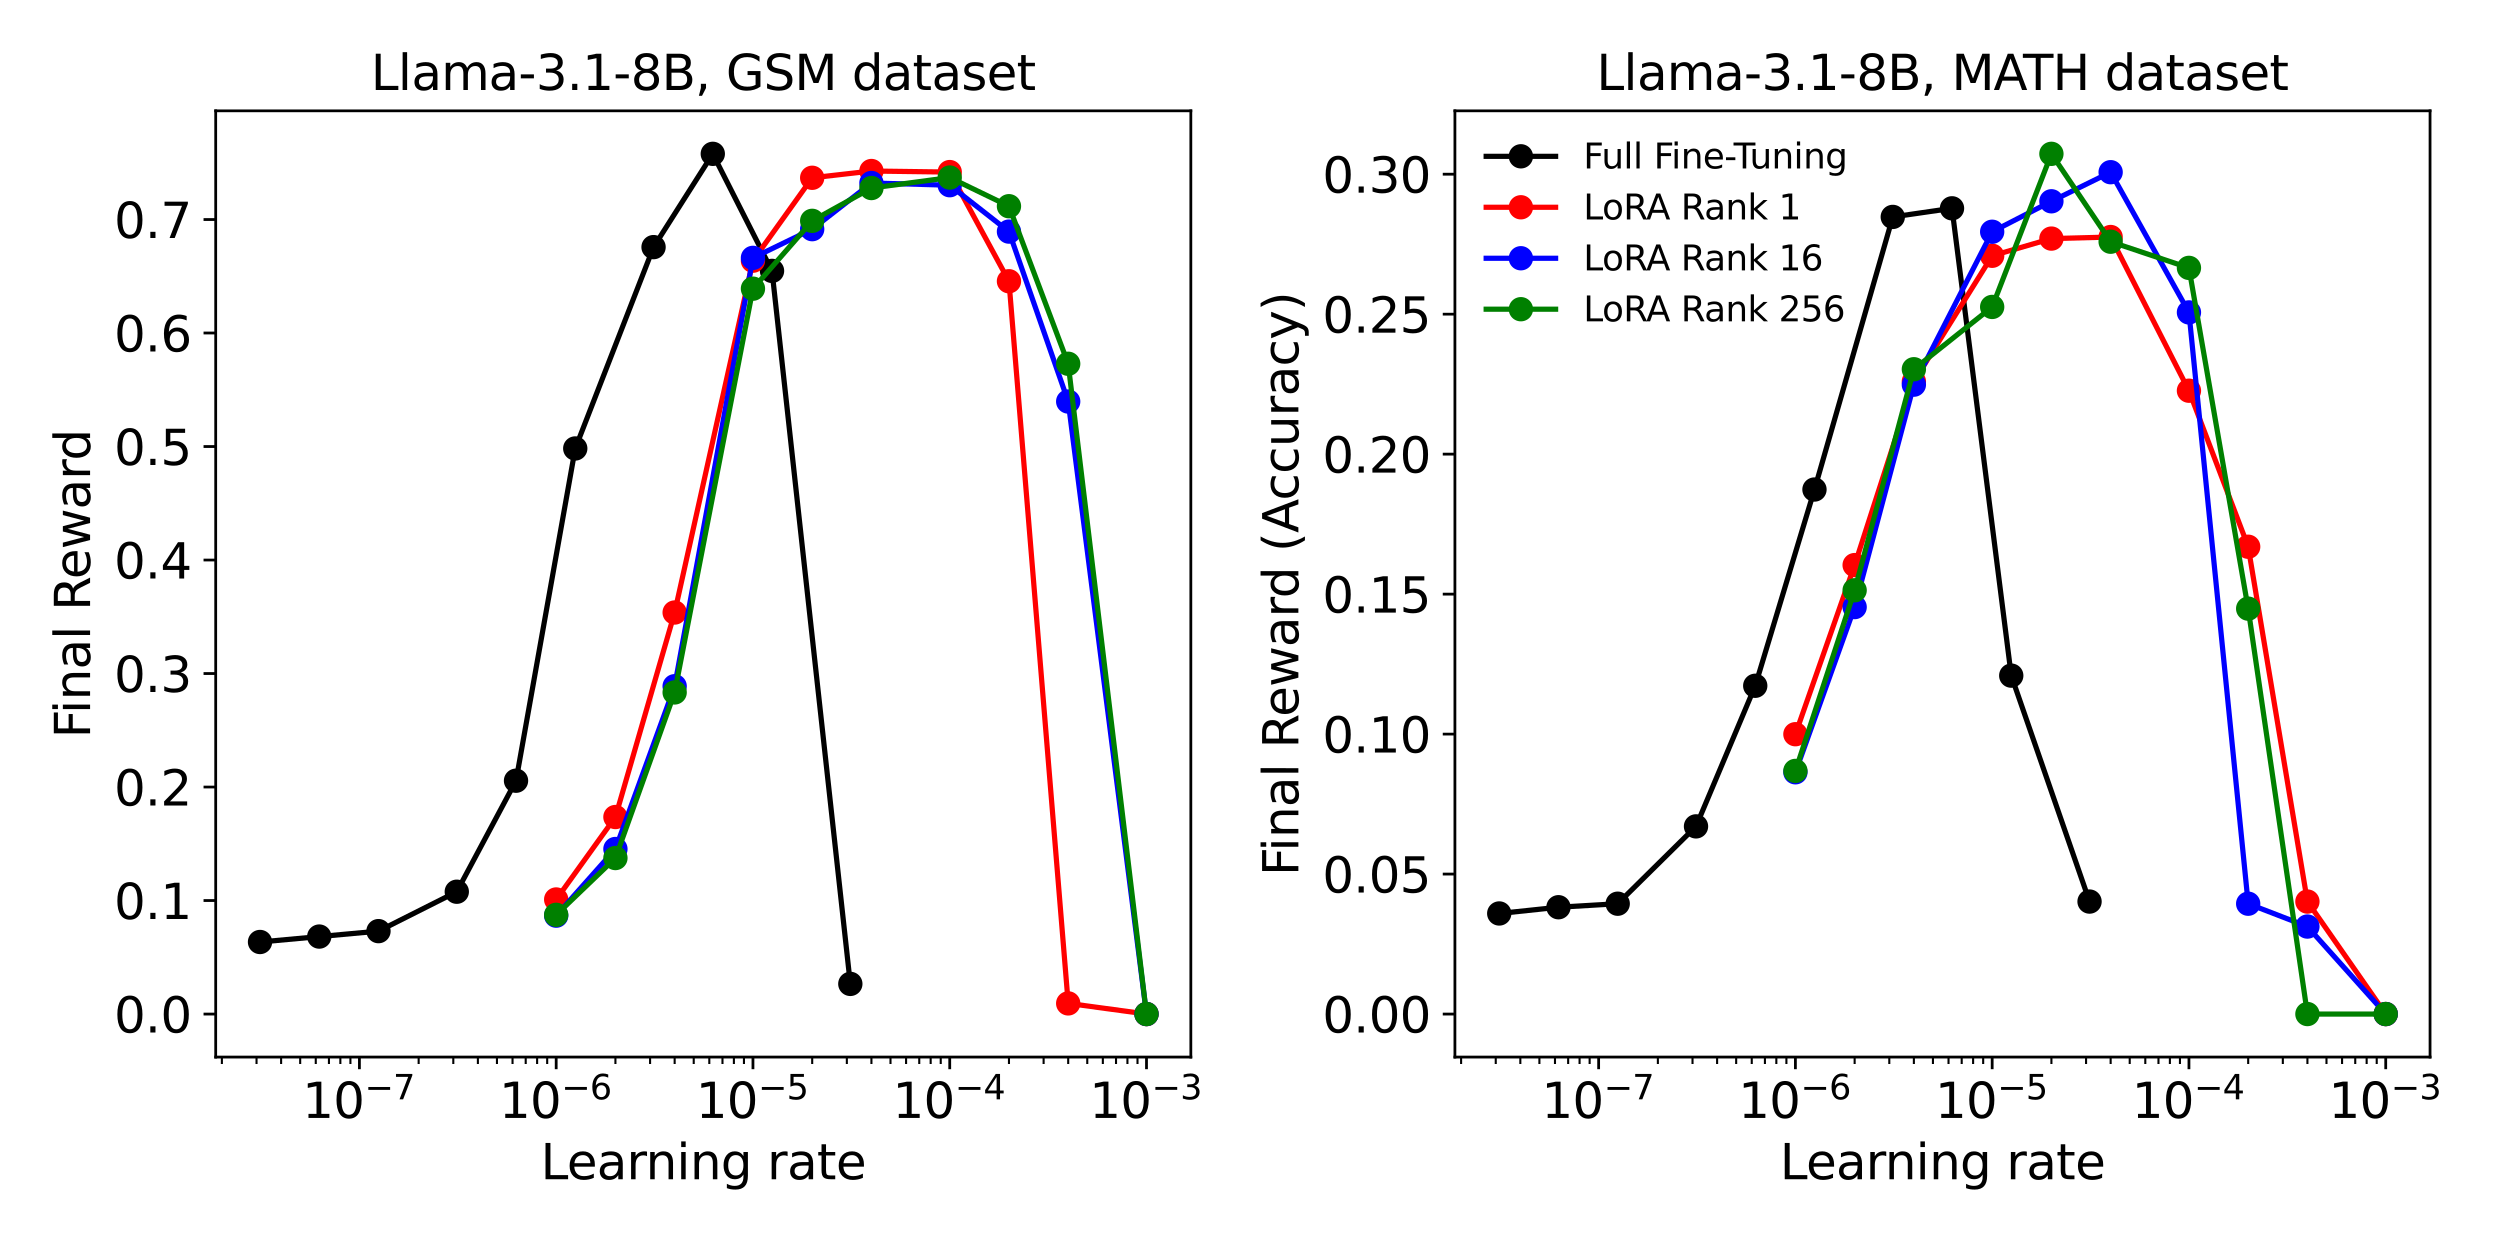 <svg xmlns="http://www.w3.org/2000/svg" xmlns:xlink="http://www.w3.org/1999/xlink" width="960" height="480" viewBox="0 0 720 360"><defs><style>*{stroke-linejoin:round;stroke-linecap:butt}</style></defs><g id="figure_1"><path id="patch_1" d="M0 360h720V0H0z" style="fill:#fff"/><g id="axes_1"><path id="patch_2" d="M62.12 304.432h280.838V31.92H62.12z" style="fill:#fff"/><g id="matplotlib.axis_1"><g id="xtick_1"><g id="line2d_1"><defs><path id="m0d9c0a547f" d="M0 0v3.5" style="stroke:#000;stroke-width:.8"/></defs><use xlink:href="#m0d9c0a547f" x="103.512" y="304.432" style="stroke:#000;stroke-width:.8"/></g><g id="text_1" transform="matrix(.14 0 0 -.14 87.062 322.07)"><defs><path id="DejaVuSans-31" d="M794 531h1031v3560L703 3866v575l1116 225h631V531h1031V0H794z" transform="scale(.016)"/><path id="DejaVuSans-30" d="M2034 4250q-487 0-733-480-245-479-245-1442 0-959 245-1439 246-480 733-480 491 0 736 480 246 480 246 1439 0 963-246 1442-245 480-736 480m0 500q785 0 1199-621 414-620 414-1801 0-1178-414-1799Q2819-91 2034-91q-784 0-1198 620-414 621-414 1799 0 1181 414 1801 414 621 1198 621" transform="scale(.016)"/><path id="DejaVuSans-2212" d="M678 2272h4006v-531H678z" transform="scale(.016)"/><path id="DejaVuSans-37" d="M525 4666h3000v-269L1831 0h-659l1594 4134H525z" transform="scale(.016)"/></defs><use xlink:href="#DejaVuSans-31" transform="translate(0 .684)"/><use xlink:href="#DejaVuSans-30" transform="translate(63.623 .684)"/><use xlink:href="#DejaVuSans-2212" transform="matrix(.7 0 0 .7 128.203 38.966)"/><use xlink:href="#DejaVuSans-37" transform="matrix(.7 0 0 .7 186.855 38.966)"/></g></g><g id="xtick_2"><use xlink:href="#m0d9c0a547f" id="line2d_2" x="160.182" y="304.432" style="stroke:#000;stroke-width:.8"/><g id="text_2" transform="matrix(.14 0 0 -.14 143.732 322.07)"><defs><path id="DejaVuSans-36" d="M2113 2584q-425 0-674-291-248-290-248-796 0-503 248-796 249-292 674-292t673 292q248 293 248 796 0 506-248 796-248 291-673 291m1253 1979v-575q-238 112-480 171-242 60-480 60-625 0-955-422-329-422-376-1275 184 272 462 417 279 145 613 145 703 0 1111-427 408-426 408-1160 0-719-425-1154Q2819-91 2113-91q-810 0-1238 620-428 621-428 1799 0 1106 525 1764t1409 658q238 0 480-47t505-140" transform="scale(.016)"/></defs><use xlink:href="#DejaVuSans-31" transform="translate(0 .766)"/><use xlink:href="#DejaVuSans-30" transform="translate(63.623 .766)"/><use xlink:href="#DejaVuSans-2212" transform="matrix(.7 0 0 .7 128.203 39.047)"/><use xlink:href="#DejaVuSans-36" transform="matrix(.7 0 0 .7 186.855 39.047)"/></g></g><g id="xtick_3"><use xlink:href="#m0d9c0a547f" id="line2d_3" x="216.852" y="304.432" style="stroke:#000;stroke-width:.8"/><g id="text_3" transform="matrix(.14 0 0 -.14 200.402 322.07)"><defs><path id="DejaVuSans-35" d="M691 4666h2478v-532H1269V2991q137 47 274 70 138 23 276 23 781 0 1237-428 457-428 457-1159 0-753-469-1171Q2575-91 1722-91q-294 0-599 50Q819 9 494 109v635q281-153 581-228t634-75q541 0 856 284 316 284 316 772 0 487-316 771-315 285-856 285-253 0-505-56-251-56-513-175z" transform="scale(.016)"/></defs><use xlink:href="#DejaVuSans-31" transform="translate(0 .684)"/><use xlink:href="#DejaVuSans-30" transform="translate(63.623 .684)"/><use xlink:href="#DejaVuSans-2212" transform="matrix(.7 0 0 .7 128.203 38.966)"/><use xlink:href="#DejaVuSans-35" transform="matrix(.7 0 0 .7 186.855 38.966)"/></g></g><g id="xtick_4"><use xlink:href="#m0d9c0a547f" id="line2d_4" x="273.522" y="304.432" style="stroke:#000;stroke-width:.8"/><g id="text_4" transform="matrix(.14 0 0 -.14 257.072 322.07)"><defs><path id="DejaVuSans-34" d="M2419 4116 825 1625h1594zm-166 550h794V1625h666v-525h-666V0h-628v1100H313v609z" transform="scale(.016)"/></defs><use xlink:href="#DejaVuSans-31" transform="translate(0 .684)"/><use xlink:href="#DejaVuSans-30" transform="translate(63.623 .684)"/><use xlink:href="#DejaVuSans-2212" transform="matrix(.7 0 0 .7 128.203 38.966)"/><use xlink:href="#DejaVuSans-34" transform="matrix(.7 0 0 .7 186.855 38.966)"/></g></g><g id="xtick_5"><use xlink:href="#m0d9c0a547f" id="line2d_5" x="330.192" y="304.432" style="stroke:#000;stroke-width:.8"/><g id="text_5" transform="matrix(.14 0 0 -.14 313.742 322.07)"><defs><path id="DejaVuSans-33" d="M2597 2516q453-97 707-404 255-306 255-756 0-690-475-1069Q2609-91 1734-91q-293 0-604 58T488 141v609q262-153 574-231 313-78 654-78 593 0 904 234t311 681q0 413-289 645-289 233-804 233h-544v519h569q465 0 712 186t247 536q0 359-255 551-254 193-729 193-260 0-557-57-297-56-653-174v562q360 100 674 150t592 50q719 0 1137-327 419-326 419-882 0-388-222-655t-631-370" transform="scale(.016)"/></defs><use xlink:href="#DejaVuSans-31" transform="translate(0 .766)"/><use xlink:href="#DejaVuSans-30" transform="translate(63.623 .766)"/><use xlink:href="#DejaVuSans-2212" transform="matrix(.7 0 0 .7 128.203 39.047)"/><use xlink:href="#DejaVuSans-33" transform="matrix(.7 0 0 .7 186.855 39.047)"/></g></g><g id="xtick_6"><g id="line2d_6"><defs><path id="mfa35722170" d="M0 0v2" style="stroke:#000;stroke-width:.6"/></defs><use xlink:href="#mfa35722170" x="63.902" y="304.432" style="stroke:#000;stroke-width:.6"/></g></g><g id="xtick_7"><use xlink:href="#mfa35722170" id="line2d_7" x="73.881" y="304.432" style="stroke:#000;stroke-width:.6"/></g><g id="xtick_8"><use xlink:href="#mfa35722170" id="line2d_8" x="80.961" y="304.432" style="stroke:#000;stroke-width:.6"/></g><g id="xtick_9"><use xlink:href="#mfa35722170" id="line2d_9" x="86.453" y="304.432" style="stroke:#000;stroke-width:.6"/></g><g id="xtick_10"><use xlink:href="#mfa35722170" id="line2d_10" x="90.94" y="304.432" style="stroke:#000;stroke-width:.6"/></g><g id="xtick_11"><use xlink:href="#mfa35722170" id="line2d_11" x="94.734" y="304.432" style="stroke:#000;stroke-width:.6"/></g><g id="xtick_12"><use xlink:href="#mfa35722170" id="line2d_12" x="98.02" y="304.432" style="stroke:#000;stroke-width:.6"/></g><g id="xtick_13"><use xlink:href="#mfa35722170" id="line2d_13" x="100.919" y="304.432" style="stroke:#000;stroke-width:.6"/></g><g id="xtick_14"><use xlink:href="#mfa35722170" id="line2d_14" x="120.572" y="304.432" style="stroke:#000;stroke-width:.6"/></g><g id="xtick_15"><use xlink:href="#mfa35722170" id="line2d_15" x="130.551" y="304.432" style="stroke:#000;stroke-width:.6"/></g><g id="xtick_16"><use xlink:href="#mfa35722170" id="line2d_16" x="137.631" y="304.432" style="stroke:#000;stroke-width:.6"/></g><g id="xtick_17"><use xlink:href="#mfa35722170" id="line2d_17" x="143.123" y="304.432" style="stroke:#000;stroke-width:.6"/></g><g id="xtick_18"><use xlink:href="#mfa35722170" id="line2d_18" x="147.61" y="304.432" style="stroke:#000;stroke-width:.6"/></g><g id="xtick_19"><use xlink:href="#mfa35722170" id="line2d_19" x="151.404" y="304.432" style="stroke:#000;stroke-width:.6"/></g><g id="xtick_20"><use xlink:href="#mfa35722170" id="line2d_20" x="154.69" y="304.432" style="stroke:#000;stroke-width:.6"/></g><g id="xtick_21"><use xlink:href="#mfa35722170" id="line2d_21" x="157.589" y="304.432" style="stroke:#000;stroke-width:.6"/></g><g id="xtick_22"><use xlink:href="#mfa35722170" id="line2d_22" x="177.242" y="304.432" style="stroke:#000;stroke-width:.6"/></g><g id="xtick_23"><use xlink:href="#mfa35722170" id="line2d_23" x="187.221" y="304.432" style="stroke:#000;stroke-width:.6"/></g><g id="xtick_24"><use xlink:href="#mfa35722170" id="line2d_24" x="194.301" y="304.432" style="stroke:#000;stroke-width:.6"/></g><g id="xtick_25"><use xlink:href="#mfa35722170" id="line2d_25" x="199.793" y="304.432" style="stroke:#000;stroke-width:.6"/></g><g id="xtick_26"><use xlink:href="#mfa35722170" id="line2d_26" x="204.28" y="304.432" style="stroke:#000;stroke-width:.6"/></g><g id="xtick_27"><use xlink:href="#mfa35722170" id="line2d_27" x="208.074" y="304.432" style="stroke:#000;stroke-width:.6"/></g><g id="xtick_28"><use xlink:href="#mfa35722170" id="line2d_28" x="211.36" y="304.432" style="stroke:#000;stroke-width:.6"/></g><g id="xtick_29"><use xlink:href="#mfa35722170" id="line2d_29" x="214.259" y="304.432" style="stroke:#000;stroke-width:.6"/></g><g id="xtick_30"><use xlink:href="#mfa35722170" id="line2d_30" x="233.912" y="304.432" style="stroke:#000;stroke-width:.6"/></g><g id="xtick_31"><use xlink:href="#mfa35722170" id="line2d_31" x="243.891" y="304.432" style="stroke:#000;stroke-width:.6"/></g><g id="xtick_32"><use xlink:href="#mfa35722170" id="line2d_32" x="250.971" y="304.432" style="stroke:#000;stroke-width:.6"/></g><g id="xtick_33"><use xlink:href="#mfa35722170" id="line2d_33" x="256.463" y="304.432" style="stroke:#000;stroke-width:.6"/></g><g id="xtick_34"><use xlink:href="#mfa35722170" id="line2d_34" x="260.95" y="304.432" style="stroke:#000;stroke-width:.6"/></g><g id="xtick_35"><use xlink:href="#mfa35722170" id="line2d_35" x="264.744" y="304.432" style="stroke:#000;stroke-width:.6"/></g><g id="xtick_36"><use xlink:href="#mfa35722170" id="line2d_36" x="268.03" y="304.432" style="stroke:#000;stroke-width:.6"/></g><g id="xtick_37"><use xlink:href="#mfa35722170" id="line2d_37" x="270.929" y="304.432" style="stroke:#000;stroke-width:.6"/></g><g id="xtick_38"><use xlink:href="#mfa35722170" id="line2d_38" x="290.582" y="304.432" style="stroke:#000;stroke-width:.6"/></g><g id="xtick_39"><use xlink:href="#mfa35722170" id="line2d_39" x="300.561" y="304.432" style="stroke:#000;stroke-width:.6"/></g><g id="xtick_40"><use xlink:href="#mfa35722170" id="line2d_40" x="307.641" y="304.432" style="stroke:#000;stroke-width:.6"/></g><g id="xtick_41"><use xlink:href="#mfa35722170" id="line2d_41" x="313.133" y="304.432" style="stroke:#000;stroke-width:.6"/></g><g id="xtick_42"><use xlink:href="#mfa35722170" id="line2d_42" x="317.62" y="304.432" style="stroke:#000;stroke-width:.6"/></g><g id="xtick_43"><use xlink:href="#mfa35722170" id="line2d_43" x="321.414" y="304.432" style="stroke:#000;stroke-width:.6"/></g><g id="xtick_44"><use xlink:href="#mfa35722170" id="line2d_44" x="324.7" y="304.432" style="stroke:#000;stroke-width:.6"/></g><g id="xtick_45"><use xlink:href="#mfa35722170" id="line2d_45" x="327.599" y="304.432" style="stroke:#000;stroke-width:.6"/></g><g id="text_6" transform="matrix(.14 0 0 -.14 155.704 339.62)"><defs><path id="DejaVuSans-4c" d="M628 4666h631V531h2272V0H628z" transform="scale(.016)"/><path id="DejaVuSans-65" d="M3597 1894v-281H953q38-594 358-905t892-311q331 0 642 81t618 244V178Q3153 47 2828-22t-659-69q-838 0-1327 487-489 488-489 1320 0 859 464 1363 464 505 1252 505 706 0 1117-455 411-454 411-1235m-575 169q-6 471-264 752-258 282-683 282-481 0-770-272t-333-766z" transform="scale(.016)"/><path id="DejaVuSans-61" d="M2194 1759q-697 0-966-159t-269-544q0-306 202-486 202-179 548-179 479 0 768 339t289 901v128zm1147 238V0h-575v531q-197-318-491-470T1556-91q-537 0-855 302-317 302-317 808 0 590 395 890 396 300 1180 300h807v57q0 397-261 614t-733 217q-300 0-585-72-284-72-546-216v532q315 122 612 182 297 61 578 61 760 0 1135-394 375-393 375-1193" transform="scale(.016)"/><path id="DejaVuSans-72" d="M2631 2963q-97 56-211 82-114 27-251 27-488 0-749-317t-261-911V0H581v3500h578v-544q182 319 472 473 291 155 707 155 59 0 131-8 72-7 159-23z" transform="scale(.016)"/><path id="DejaVuSans-6e" d="M3513 2113V0h-575v2094q0 497-194 743-194 247-581 247-466 0-735-297-269-296-269-809V0H581v3500h578v-544q207 316 486 472 280 156 646 156 603 0 912-373 310-373 310-1098" transform="scale(.016)"/><path id="DejaVuSans-69" d="M603 3500h575V0H603zm0 1363h575v-729H603z" transform="scale(.016)"/><path id="DejaVuSans-67" d="M2906 1791q0 625-258 968-257 344-723 344-462 0-720-344-258-343-258-968 0-622 258-966t720-344q466 0 723 344 258 344 258 966m575-1357q0-893-397-1329-396-436-1215-436-303 0-572 45t-522 139v559q253-137 500-202 247-66 503-66 566 0 847 295t281 892v285q-178-310-456-463T1784 0Q1141 0 747 490 353 981 353 1791q0 812 394 1302 394 491 1037 491 388 0 666-153t456-462v531h575z" transform="scale(.016)"/><path id="DejaVuSans-74" d="M1172 4494v-994h1184v-447H1172V1153q0-428 117-550t477-122h590V0h-590q-666 0-919 248-253 249-253 905v1900H172v447h422v994z" transform="scale(.016)"/></defs><use xlink:href="#DejaVuSans-4c"/><use xlink:href="#DejaVuSans-65" transform="translate(53.963)"/><use xlink:href="#DejaVuSans-61" transform="translate(115.486)"/><use xlink:href="#DejaVuSans-72" transform="translate(176.766)"/><use xlink:href="#DejaVuSans-6e" transform="translate(216.129)"/><use xlink:href="#DejaVuSans-69" transform="translate(279.508)"/><use xlink:href="#DejaVuSans-6e" transform="translate(307.291)"/><use xlink:href="#DejaVuSans-67" transform="translate(370.67)"/><use xlink:href="#DejaVuSans-72" transform="translate(465.934)"/><use xlink:href="#DejaVuSans-61" transform="translate(507.047)"/><use xlink:href="#DejaVuSans-74" transform="translate(568.326)"/><use xlink:href="#DejaVuSans-65" transform="translate(607.535)"/></g></g><g id="matplotlib.axis_2"><g id="ytick_1"><g id="line2d_46"><defs><path id="mab1a56c6a6" d="M0 0h-3.5" style="stroke:#000;stroke-width:.8"/></defs><use xlink:href="#mab1a56c6a6" x="62.12" y="292.045" style="stroke:#000;stroke-width:.8"/></g><g id="text_7" transform="matrix(.14 0 0 -.14 32.856 297.364)"><defs><path id="DejaVuSans-2e" d="M684 794h660V0H684z" transform="scale(.016)"/></defs><use xlink:href="#DejaVuSans-30"/><use xlink:href="#DejaVuSans-2e" transform="translate(63.623)"/><use xlink:href="#DejaVuSans-30" transform="translate(95.41)"/></g></g><g id="ytick_2"><use xlink:href="#mab1a56c6a6" id="line2d_47" x="62.12" y="259.356" style="stroke:#000;stroke-width:.8"/><g id="text_8" transform="matrix(.14 0 0 -.14 32.856 264.675)"><use xlink:href="#DejaVuSans-30"/><use xlink:href="#DejaVuSans-2e" transform="translate(63.623)"/><use xlink:href="#DejaVuSans-31" transform="translate(95.41)"/></g></g><g id="ytick_3"><use xlink:href="#mab1a56c6a6" id="line2d_48" x="62.12" y="226.667" style="stroke:#000;stroke-width:.8"/><g id="text_9" transform="matrix(.14 0 0 -.14 32.856 231.986)"><defs><path id="DejaVuSans-32" d="M1228 531h2203V0H469v531q359 372 979 998 621 627 780 809 303 340 423 576 121 236 121 464 0 372-261 606-261 235-680 235-297 0-627-103-329-103-704-313v638q381 153 712 231 332 78 607 78 725 0 1156-363 431-362 431-968 0-288-108-546-107-257-392-607-78-91-497-524-418-433-1181-1211" transform="scale(.016)"/></defs><use xlink:href="#DejaVuSans-30"/><use xlink:href="#DejaVuSans-2e" transform="translate(63.623)"/><use xlink:href="#DejaVuSans-32" transform="translate(95.41)"/></g></g><g id="ytick_4"><use xlink:href="#mab1a56c6a6" id="line2d_49" x="62.12" y="193.978" style="stroke:#000;stroke-width:.8"/><g id="text_10" transform="matrix(.14 0 0 -.14 32.856 199.297)"><use xlink:href="#DejaVuSans-30"/><use xlink:href="#DejaVuSans-2e" transform="translate(63.623)"/><use xlink:href="#DejaVuSans-33" transform="translate(95.41)"/></g></g><g id="ytick_5"><use xlink:href="#mab1a56c6a6" id="line2d_50" x="62.12" y="161.289" style="stroke:#000;stroke-width:.8"/><g id="text_11" transform="matrix(.14 0 0 -.14 32.856 166.608)"><use xlink:href="#DejaVuSans-30"/><use xlink:href="#DejaVuSans-2e" transform="translate(63.623)"/><use xlink:href="#DejaVuSans-34" transform="translate(95.41)"/></g></g><g id="ytick_6"><use xlink:href="#mab1a56c6a6" id="line2d_51" x="62.12" y="128.6" style="stroke:#000;stroke-width:.8"/><g id="text_12" transform="matrix(.14 0 0 -.14 32.856 133.918)"><use xlink:href="#DejaVuSans-30"/><use xlink:href="#DejaVuSans-2e" transform="translate(63.623)"/><use xlink:href="#DejaVuSans-35" transform="translate(95.41)"/></g></g><g id="ytick_7"><use xlink:href="#mab1a56c6a6" id="line2d_52" x="62.12" y="95.91" style="stroke:#000;stroke-width:.8"/><g id="text_13" transform="matrix(.14 0 0 -.14 32.856 101.23)"><use xlink:href="#DejaVuSans-30"/><use xlink:href="#DejaVuSans-2e" transform="translate(63.623)"/><use xlink:href="#DejaVuSans-36" transform="translate(95.41)"/></g></g><g id="ytick_8"><use xlink:href="#mab1a56c6a6" id="line2d_53" x="62.12" y="63.221" style="stroke:#000;stroke-width:.8"/><g id="text_14" transform="matrix(.14 0 0 -.14 32.856 68.54)"><use xlink:href="#DejaVuSans-30"/><use xlink:href="#DejaVuSans-2e" transform="translate(63.623)"/><use xlink:href="#DejaVuSans-37" transform="translate(95.41)"/></g></g><g id="text_15" transform="matrix(0 -.14 -.14 0 25.944 212.604)"><defs><path id="DejaVuSans-46" d="M628 4666h2681v-532H1259V2759h1850v-531H1259V0H628z" transform="scale(.016)"/><path id="DejaVuSans-6c" d="M603 4863h575V0H603z" transform="scale(.016)"/><path id="DejaVuSans-52" d="M2841 2188q203-69 395-294t386-619L4263 0h-679l-596 1197q-232 469-449 622t-592 153h-688V0H628v4666h1425q800 0 1194-335 394-334 394-1009 0-441-205-732-205-290-595-402M1259 4147V2491h794q456 0 689 211t233 620-233 617-689 208z" transform="scale(.016)"/><path id="DejaVuSans-77" d="M269 3500h575l719-2731 715 2731h678l719-2731 716 2731h575L4050 0h-678l-753 2869L1863 0h-679z" transform="scale(.016)"/><path id="DejaVuSans-64" d="M2906 2969v1894h575V0h-575v525q-181-312-458-464-276-152-664-152-634 0-1033 506-398 507-398 1332t398 1331q399 506 1033 506 388 0 664-152 277-151 458-463M947 1747q0-634 261-995t717-361 718 361q263 361 263 995t-263 995q-262 361-718 361t-717-361-261-995" transform="scale(.016)"/></defs><use xlink:href="#DejaVuSans-46"/><use xlink:href="#DejaVuSans-69" transform="translate(50.27)"/><use xlink:href="#DejaVuSans-6e" transform="translate(78.053)"/><use xlink:href="#DejaVuSans-61" transform="translate(141.432)"/><use xlink:href="#DejaVuSans-6c" transform="translate(202.71)"/><use xlink:href="#DejaVuSans-52" transform="translate(262.281)"/><use xlink:href="#DejaVuSans-65" transform="translate(327.264)"/><use xlink:href="#DejaVuSans-77" transform="translate(388.787)"/><use xlink:href="#DejaVuSans-61" transform="translate(470.574)"/><use xlink:href="#DejaVuSans-72" transform="translate(531.854)"/><use xlink:href="#DejaVuSans-64" transform="translate(571.217)"/></g></g><g id="line2d_54"><path d="m74.885 271.295 17.06-1.564 17.06-1.564 22.55-11.349 17.06-31.97 17.06-95.69 22.55-57.988 17.06-26.863 17.06 33.71 22.55 205.345" clip-path="url(#p16d698d371)" style="fill:none;stroke:#000;stroke-width:1.5;stroke-linecap:square"/><defs><path id="m29772a6364" d="M0 3a3 3 0 1 0 0-6 3 3 0 0 0 0 6z" style="stroke:#000"/></defs><g clip-path="url(#p16d698d371)"><use xlink:href="#m29772a6364" x="74.885" y="271.295" style="stroke:#000"/><use xlink:href="#m29772a6364" x="91.945" y="269.731" style="stroke:#000"/><use xlink:href="#m29772a6364" x="109.004" y="268.167" style="stroke:#000"/><use xlink:href="#m29772a6364" x="131.555" y="256.818" style="stroke:#000"/><use xlink:href="#m29772a6364" x="148.615" y="224.847" style="stroke:#000"/><use xlink:href="#m29772a6364" x="165.674" y="129.158" style="stroke:#000"/><use xlink:href="#m29772a6364" x="188.225" y="71.17" style="stroke:#000"/><use xlink:href="#m29772a6364" x="205.285" y="44.307" style="stroke:#000"/><use xlink:href="#m29772a6364" x="222.344" y="78.018" style="stroke:#000"/><use xlink:href="#m29772a6364" x="244.895" y="283.362" style="stroke:#000"/></g></g><g id="line2d_55"><path d="m160.182 259.053 17.06-23.751 17.059-58.898 22.551-101.323 17.06-23.879 17.059-1.947 22.551.303 17.06 31.444 17.06 207.978 22.55 3.065" clip-path="url(#p16d698d371)" style="fill:none;stroke:red;stroke-width:1.5;stroke-linecap:square"/><defs><path id="m8d0a975734" d="M0 3a3 3 0 1 0 0-6 3 3 0 0 0 0 6z" style="stroke:red"/></defs><g clip-path="url(#p16d698d371)"><use xlink:href="#m8d0a975734" x="160.182" y="259.053" style="fill:red;stroke:red"/><use xlink:href="#m8d0a975734" x="177.242" y="235.302" style="fill:red;stroke:red"/><use xlink:href="#m8d0a975734" x="194.301" y="176.404" style="fill:red;stroke:red"/><use xlink:href="#m8d0a975734" x="216.852" y="75.081" style="fill:red;stroke:red"/><use xlink:href="#m8d0a975734" x="233.912" y="51.202" style="fill:red;stroke:red"/><use xlink:href="#m8d0a975734" x="250.971" y="49.255" style="fill:red;stroke:red"/><use xlink:href="#m8d0a975734" x="273.522" y="49.558" style="fill:red;stroke:red"/><use xlink:href="#m8d0a975734" x="290.582" y="81.002" style="fill:red;stroke:red"/><use xlink:href="#m8d0a975734" x="307.641" y="288.98" style="fill:red;stroke:red"/><use xlink:href="#m8d0a975734" x="330.192" y="292.045" style="fill:red;stroke:red"/></g></g><g id="line2d_56"><path d="m160.182 263.713 17.06-19.201 17.059-46.88 22.551-123.365 17.06-8.268 17.059-13.296 22.551.638 17.06 13.36 17.06 48.938 22.55 176.406" clip-path="url(#p16d698d371)" style="fill:none;stroke:#00f;stroke-width:1.5;stroke-linecap:square"/><defs><path id="m95f2d1feb9" d="M0 3a3 3 0 1 0 0-6 3 3 0 0 0 0 6z" style="stroke:#00f"/></defs><g clip-path="url(#p16d698d371)"><use xlink:href="#m95f2d1feb9" x="160.182" y="263.713" style="fill:#00f;stroke:#00f"/><use xlink:href="#m95f2d1feb9" x="177.242" y="244.512" style="fill:#00f;stroke:#00f"/><use xlink:href="#m95f2d1feb9" x="194.301" y="197.633" style="fill:#00f;stroke:#00f"/><use xlink:href="#m95f2d1feb9" x="216.852" y="74.267" style="fill:#00f;stroke:#00f"/><use xlink:href="#m95f2d1feb9" x="233.912" y="65.999" style="fill:#00f;stroke:#00f"/><use xlink:href="#m95f2d1feb9" x="250.971" y="52.703" style="fill:#00f;stroke:#00f"/><use xlink:href="#m95f2d1feb9" x="273.522" y="53.341" style="fill:#00f;stroke:#00f"/><use xlink:href="#m95f2d1feb9" x="290.582" y="66.701" style="fill:#00f;stroke:#00f"/><use xlink:href="#m95f2d1feb9" x="307.641" y="115.639" style="fill:#00f;stroke:#00f"/><use xlink:href="#m95f2d1feb9" x="330.192" y="292.045" style="fill:#00f;stroke:#00f"/></g></g><g id="line2d_57"><path d="m160.182 263.474 17.06-16.36L194.3 199.42l22.551-116.28 17.06-19.537 17.059-9.449 22.551-3.017 17.06 8.253 17.06 45.378 22.55 187.276" clip-path="url(#p16d698d371)" style="fill:none;stroke:green;stroke-width:1.5;stroke-linecap:square"/><defs><path id="ma79f7b9842" d="M0 3a3 3 0 1 0 0-6 3 3 0 0 0 0 6z" style="stroke:green"/></defs><g clip-path="url(#p16d698d371)"><use xlink:href="#ma79f7b9842" x="160.182" y="263.474" style="fill:green;stroke:green"/><use xlink:href="#ma79f7b9842" x="177.242" y="247.114" style="fill:green;stroke:green"/><use xlink:href="#ma79f7b9842" x="194.301" y="199.421" style="fill:green;stroke:green"/><use xlink:href="#ma79f7b9842" x="216.852" y="83.141" style="fill:green;stroke:green"/><use xlink:href="#ma79f7b9842" x="233.912" y="63.604" style="fill:green;stroke:green"/><use xlink:href="#ma79f7b9842" x="250.971" y="54.155" style="fill:green;stroke:green"/><use xlink:href="#ma79f7b9842" x="273.522" y="51.138" style="fill:green;stroke:green"/><use xlink:href="#ma79f7b9842" x="290.582" y="59.391" style="fill:green;stroke:green"/><use xlink:href="#ma79f7b9842" x="307.641" y="104.769" style="fill:green;stroke:green"/><use xlink:href="#ma79f7b9842" x="330.192" y="292.045" style="fill:green;stroke:green"/></g></g><path id="patch_3" d="M62.12 304.432V31.92" style="fill:none;stroke:#000;stroke-width:.8;stroke-linejoin:miter;stroke-linecap:square"/><path id="patch_4" d="M342.958 304.432V31.92" style="fill:none;stroke:#000;stroke-width:.8;stroke-linejoin:miter;stroke-linecap:square"/><path id="patch_5" d="M62.12 304.432h280.838" style="fill:none;stroke:#000;stroke-width:.8;stroke-linejoin:miter;stroke-linecap:square"/><path id="patch_6" d="M62.12 31.92h280.838" style="fill:none;stroke:#000;stroke-width:.8;stroke-linejoin:miter;stroke-linecap:square"/><g id="text_16" transform="matrix(.14 0 0 -.14 106.81 25.92)"><defs><path id="DejaVuSans-6d" d="M3328 2828q216 388 516 572t706 184q547 0 844-383 297-382 297-1088V0h-578v2094q0 503-179 746-178 244-543 244-447 0-707-297-259-296-259-809V0h-578v2094q0 506-178 748t-550 242q-441 0-701-298-259-298-259-808V0H581v3500h578v-544q197 322 472 475t653 153q382 0 649-194 267-193 395-562" transform="scale(.016)"/><path id="DejaVuSans-2d" d="M313 2009h1684v-512H313z" transform="scale(.016)"/><path id="DejaVuSans-38" d="M2034 2216q-450 0-708-241-257-241-257-662 0-422 257-663 258-241 708-241t709 242q260 243 260 662 0 421-258 662-257 241-711 241m-631 268q-406 100-633 378-226 279-226 679 0 559 398 884 399 325 1092 325 697 0 1094-325t397-884q0-400-227-679-226-278-629-378 456-106 710-416 255-309 255-755 0-679-414-1042Q2806-91 2034-91q-771 0-1186 362-414 363-414 1042 0 446 256 755 257 310 713 416m-231 997q0-362 226-565 227-203 636-203 407 0 636 203 230 203 230 565 0 363-230 566-229 203-636 203-409 0-636-203-226-203-226-566" transform="scale(.016)"/><path id="DejaVuSans-42" d="M1259 2228V519h1013q509 0 754 211 246 211 246 645 0 438-246 645-245 208-754 208zm0 1919V2741h935q462 0 688 173 227 174 227 530 0 353-227 528-226 175-688 175zm-631 519h1613q722 0 1112-300 391-300 391-853 0-429-200-682t-588-315q466-100 724-418 258-317 258-792 0-625-425-966Q3088 0 2303 0H628z" transform="scale(.016)"/><path id="DejaVuSans-2c" d="M750 794h659V256L897-744H494L750 256z" transform="scale(.016)"/><path id="DejaVuSans-47" d="M3809 666v1253H2778v519h1656V434q-365-259-806-392-440-133-940-133-1094 0-1712 639-617 640-617 1780 0 1144 617 1783 618 639 1712 639 456 0 867-113 411-112 758-331v-672q-350 297-744 447t-828 150q-857 0-1287-478-429-478-429-1425 0-944 429-1422 430-478 1287-478 334 0 596 58 263 58 472 180" transform="scale(.016)"/><path id="DejaVuSans-53" d="M3425 4513v-616q-359 172-678 256-319 85-616 85-515 0-795-200t-280-569q0-310 186-468 186-157 705-254l381-78q706-135 1042-474t336-907q0-679-455-1029Q2797-91 1919-91q-331 0-705 75-373 75-773 222v650q384-215 753-325 369-109 725-109 540 0 834 212 294 213 294 607 0 343-211 537t-692 291l-385 75q-706 140-1022 440-315 300-315 835 0 619 436 975t1201 356q329 0 669-60 341-59 697-177" transform="scale(.016)"/><path id="DejaVuSans-4d" d="M628 4666h941l1190-3175 1197 3175h941V0h-616v4097L3078 897h-634L1241 4097V0H628z" transform="scale(.016)"/><path id="DejaVuSans-73" d="M2834 3397v-544q-243 125-506 187-262 63-544 63-428 0-642-131t-214-394q0-200 153-314t616-217l197-44q612-131 870-370t258-667q0-488-386-773Q2250-91 1575-91q-281 0-586 55T347 128v594q319-166 628-249 309-82 613-82 406 0 624 139 219 139 219 392 0 234-158 359-157 125-692 241l-200 47q-534 112-772 345-237 233-237 639 0 494 350 762 350 269 994 269 318 0 599-47 282-46 519-140" transform="scale(.016)"/></defs><use xlink:href="#DejaVuSans-4c"/><use xlink:href="#DejaVuSans-6c" transform="translate(55.713)"/><use xlink:href="#DejaVuSans-61" transform="translate(83.496)"/><use xlink:href="#DejaVuSans-6d" transform="translate(144.775)"/><use xlink:href="#DejaVuSans-61" transform="translate(242.188)"/><use xlink:href="#DejaVuSans-2d" transform="translate(303.467)"/><use xlink:href="#DejaVuSans-33" transform="translate(339.55)"/><use xlink:href="#DejaVuSans-2e" transform="translate(403.174)"/><use xlink:href="#DejaVuSans-31" transform="translate(434.96)"/><use xlink:href="#DejaVuSans-2d" transform="translate(498.584)"/><use xlink:href="#DejaVuSans-38" transform="translate(534.668)"/><use xlink:href="#DejaVuSans-42" transform="translate(598.291)"/><use xlink:href="#DejaVuSans-2c" transform="translate(666.895)"/><use xlink:href="#DejaVuSans-47" transform="translate(730.469)"/><use xlink:href="#DejaVuSans-53" transform="translate(807.959)"/><use xlink:href="#DejaVuSans-4d" transform="translate(871.436)"/><use xlink:href="#DejaVuSans-64" transform="translate(989.502)"/><use xlink:href="#DejaVuSans-61" transform="translate(1052.979)"/><use xlink:href="#DejaVuSans-74" transform="translate(1114.258)"/><use xlink:href="#DejaVuSans-61" transform="translate(1153.467)"/><use xlink:href="#DejaVuSans-73" transform="translate(1214.746)"/><use xlink:href="#DejaVuSans-65" transform="translate(1266.846)"/><use xlink:href="#DejaVuSans-74" transform="translate(1328.37)"/></g></g><g id="axes_2"><path id="patch_7" d="M419.015 304.432h280.838V31.92H419.015z" style="fill:#fff"/><g id="matplotlib.axis_3"><g id="xtick_46"><use xlink:href="#m0d9c0a547f" id="line2d_58" x="460.407" y="304.432" style="stroke:#000;stroke-width:.8"/><g id="text_17" transform="matrix(.14 0 0 -.14 443.957 322.07)"><use xlink:href="#DejaVuSans-31" transform="translate(0 .684)"/><use xlink:href="#DejaVuSans-30" transform="translate(63.623 .684)"/><use xlink:href="#DejaVuSans-2212" transform="matrix(.7 0 0 .7 128.203 38.966)"/><use xlink:href="#DejaVuSans-37" transform="matrix(.7 0 0 .7 186.855 38.966)"/></g></g><g id="xtick_47"><use xlink:href="#m0d9c0a547f" id="line2d_59" x="517.077" y="304.432" style="stroke:#000;stroke-width:.8"/><g id="text_18" transform="matrix(.14 0 0 -.14 500.627 322.07)"><use xlink:href="#DejaVuSans-31" transform="translate(0 .766)"/><use xlink:href="#DejaVuSans-30" transform="translate(63.623 .766)"/><use xlink:href="#DejaVuSans-2212" transform="matrix(.7 0 0 .7 128.203 39.047)"/><use xlink:href="#DejaVuSans-36" transform="matrix(.7 0 0 .7 186.855 39.047)"/></g></g><g id="xtick_48"><use xlink:href="#m0d9c0a547f" id="line2d_60" x="573.747" y="304.432" style="stroke:#000;stroke-width:.8"/><g id="text_19" transform="matrix(.14 0 0 -.14 557.297 322.07)"><use xlink:href="#DejaVuSans-31" transform="translate(0 .684)"/><use xlink:href="#DejaVuSans-30" transform="translate(63.623 .684)"/><use xlink:href="#DejaVuSans-2212" transform="matrix(.7 0 0 .7 128.203 38.966)"/><use xlink:href="#DejaVuSans-35" transform="matrix(.7 0 0 .7 186.855 38.966)"/></g></g><g id="xtick_49"><use xlink:href="#m0d9c0a547f" id="line2d_61" x="630.417" y="304.432" style="stroke:#000;stroke-width:.8"/><g id="text_20" transform="matrix(.14 0 0 -.14 613.967 322.07)"><use xlink:href="#DejaVuSans-31" transform="translate(0 .684)"/><use xlink:href="#DejaVuSans-30" transform="translate(63.623 .684)"/><use xlink:href="#DejaVuSans-2212" transform="matrix(.7 0 0 .7 128.203 38.966)"/><use xlink:href="#DejaVuSans-34" transform="matrix(.7 0 0 .7 186.855 38.966)"/></g></g><g id="xtick_50"><use xlink:href="#m0d9c0a547f" id="line2d_62" x="687.087" y="304.432" style="stroke:#000;stroke-width:.8"/><g id="text_21" transform="matrix(.14 0 0 -.14 670.637 322.07)"><use xlink:href="#DejaVuSans-31" transform="translate(0 .766)"/><use xlink:href="#DejaVuSans-30" transform="translate(63.623 .766)"/><use xlink:href="#DejaVuSans-2212" transform="matrix(.7 0 0 .7 128.203 39.047)"/><use xlink:href="#DejaVuSans-33" transform="matrix(.7 0 0 .7 186.855 39.047)"/></g></g><g id="xtick_51"><use xlink:href="#mfa35722170" id="line2d_63" x="420.797" y="304.432" style="stroke:#000;stroke-width:.6"/></g><g id="xtick_52"><use xlink:href="#mfa35722170" id="line2d_64" x="430.776" y="304.432" style="stroke:#000;stroke-width:.6"/></g><g id="xtick_53"><use xlink:href="#mfa35722170" id="line2d_65" x="437.856" y="304.432" style="stroke:#000;stroke-width:.6"/></g><g id="xtick_54"><use xlink:href="#mfa35722170" id="line2d_66" x="443.348" y="304.432" style="stroke:#000;stroke-width:.6"/></g><g id="xtick_55"><use xlink:href="#mfa35722170" id="line2d_67" x="447.835" y="304.432" style="stroke:#000;stroke-width:.6"/></g><g id="xtick_56"><use xlink:href="#mfa35722170" id="line2d_68" x="451.629" y="304.432" style="stroke:#000;stroke-width:.6"/></g><g id="xtick_57"><use xlink:href="#mfa35722170" id="line2d_69" x="454.915" y="304.432" style="stroke:#000;stroke-width:.6"/></g><g id="xtick_58"><use xlink:href="#mfa35722170" id="line2d_70" x="457.814" y="304.432" style="stroke:#000;stroke-width:.6"/></g><g id="xtick_59"><use xlink:href="#mfa35722170" id="line2d_71" x="477.467" y="304.432" style="stroke:#000;stroke-width:.6"/></g><g id="xtick_60"><use xlink:href="#mfa35722170" id="line2d_72" x="487.446" y="304.432" style="stroke:#000;stroke-width:.6"/></g><g id="xtick_61"><use xlink:href="#mfa35722170" id="line2d_73" x="494.526" y="304.432" style="stroke:#000;stroke-width:.6"/></g><g id="xtick_62"><use xlink:href="#mfa35722170" id="line2d_74" x="500.018" y="304.432" style="stroke:#000;stroke-width:.6"/></g><g id="xtick_63"><use xlink:href="#mfa35722170" id="line2d_75" x="504.505" y="304.432" style="stroke:#000;stroke-width:.6"/></g><g id="xtick_64"><use xlink:href="#mfa35722170" id="line2d_76" x="508.299" y="304.432" style="stroke:#000;stroke-width:.6"/></g><g id="xtick_65"><use xlink:href="#mfa35722170" id="line2d_77" x="511.585" y="304.432" style="stroke:#000;stroke-width:.6"/></g><g id="xtick_66"><use xlink:href="#mfa35722170" id="line2d_78" x="514.484" y="304.432" style="stroke:#000;stroke-width:.6"/></g><g id="xtick_67"><use xlink:href="#mfa35722170" id="line2d_79" x="534.137" y="304.432" style="stroke:#000;stroke-width:.6"/></g><g id="xtick_68"><use xlink:href="#mfa35722170" id="line2d_80" x="544.116" y="304.432" style="stroke:#000;stroke-width:.6"/></g><g id="xtick_69"><use xlink:href="#mfa35722170" id="line2d_81" x="551.196" y="304.432" style="stroke:#000;stroke-width:.6"/></g><g id="xtick_70"><use xlink:href="#mfa35722170" id="line2d_82" x="556.688" y="304.432" style="stroke:#000;stroke-width:.6"/></g><g id="xtick_71"><use xlink:href="#mfa35722170" id="line2d_83" x="561.175" y="304.432" style="stroke:#000;stroke-width:.6"/></g><g id="xtick_72"><use xlink:href="#mfa35722170" id="line2d_84" x="564.969" y="304.432" style="stroke:#000;stroke-width:.6"/></g><g id="xtick_73"><use xlink:href="#mfa35722170" id="line2d_85" x="568.255" y="304.432" style="stroke:#000;stroke-width:.6"/></g><g id="xtick_74"><use xlink:href="#mfa35722170" id="line2d_86" x="571.154" y="304.432" style="stroke:#000;stroke-width:.6"/></g><g id="xtick_75"><use xlink:href="#mfa35722170" id="line2d_87" x="590.807" y="304.432" style="stroke:#000;stroke-width:.6"/></g><g id="xtick_76"><use xlink:href="#mfa35722170" id="line2d_88" x="600.786" y="304.432" style="stroke:#000;stroke-width:.6"/></g><g id="xtick_77"><use xlink:href="#mfa35722170" id="line2d_89" x="607.866" y="304.432" style="stroke:#000;stroke-width:.6"/></g><g id="xtick_78"><use xlink:href="#mfa35722170" id="line2d_90" x="613.358" y="304.432" style="stroke:#000;stroke-width:.6"/></g><g id="xtick_79"><use xlink:href="#mfa35722170" id="line2d_91" x="617.845" y="304.432" style="stroke:#000;stroke-width:.6"/></g><g id="xtick_80"><use xlink:href="#mfa35722170" id="line2d_92" x="621.639" y="304.432" style="stroke:#000;stroke-width:.6"/></g><g id="xtick_81"><use xlink:href="#mfa35722170" id="line2d_93" x="624.925" y="304.432" style="stroke:#000;stroke-width:.6"/></g><g id="xtick_82"><use xlink:href="#mfa35722170" id="line2d_94" x="627.824" y="304.432" style="stroke:#000;stroke-width:.6"/></g><g id="xtick_83"><use xlink:href="#mfa35722170" id="line2d_95" x="647.477" y="304.432" style="stroke:#000;stroke-width:.6"/></g><g id="xtick_84"><use xlink:href="#mfa35722170" id="line2d_96" x="657.456" y="304.432" style="stroke:#000;stroke-width:.6"/></g><g id="xtick_85"><use xlink:href="#mfa35722170" id="line2d_97" x="664.536" y="304.432" style="stroke:#000;stroke-width:.6"/></g><g id="xtick_86"><use xlink:href="#mfa35722170" id="line2d_98" x="670.028" y="304.432" style="stroke:#000;stroke-width:.6"/></g><g id="xtick_87"><use xlink:href="#mfa35722170" id="line2d_99" x="674.515" y="304.432" style="stroke:#000;stroke-width:.6"/></g><g id="xtick_88"><use xlink:href="#mfa35722170" id="line2d_100" x="678.309" y="304.432" style="stroke:#000;stroke-width:.6"/></g><g id="xtick_89"><use xlink:href="#mfa35722170" id="line2d_101" x="681.595" y="304.432" style="stroke:#000;stroke-width:.6"/></g><g id="xtick_90"><use xlink:href="#mfa35722170" id="line2d_102" x="684.494" y="304.432" style="stroke:#000;stroke-width:.6"/></g><g id="text_22" transform="matrix(.14 0 0 -.14 512.6 339.62)"><use xlink:href="#DejaVuSans-4c"/><use xlink:href="#DejaVuSans-65" transform="translate(53.963)"/><use xlink:href="#DejaVuSans-61" transform="translate(115.486)"/><use xlink:href="#DejaVuSans-72" transform="translate(176.766)"/><use xlink:href="#DejaVuSans-6e" transform="translate(216.129)"/><use xlink:href="#DejaVuSans-69" transform="translate(279.508)"/><use xlink:href="#DejaVuSans-6e" transform="translate(307.291)"/><use xlink:href="#DejaVuSans-67" transform="translate(370.67)"/><use xlink:href="#DejaVuSans-72" transform="translate(465.934)"/><use xlink:href="#DejaVuSans-61" transform="translate(507.047)"/><use xlink:href="#DejaVuSans-74" transform="translate(568.326)"/><use xlink:href="#DejaVuSans-65" transform="translate(607.535)"/></g></g><g id="matplotlib.axis_4"><g id="ytick_9"><use xlink:href="#mab1a56c6a6" id="line2d_103" x="419.015" y="292.045" style="stroke:#000;stroke-width:.8"/><g id="text_23" transform="matrix(.14 0 0 -.14 380.843 297.364)"><use xlink:href="#DejaVuSans-30"/><use xlink:href="#DejaVuSans-2e" transform="translate(63.623)"/><use xlink:href="#DejaVuSans-30" transform="translate(95.41)"/><use xlink:href="#DejaVuSans-30" transform="translate(159.033)"/></g></g><g id="ytick_10"><use xlink:href="#mab1a56c6a6" id="line2d_104" x="419.015" y="251.732" style="stroke:#000;stroke-width:.8"/><g id="text_24" transform="matrix(.14 0 0 -.14 380.843 257.051)"><use xlink:href="#DejaVuSans-30"/><use xlink:href="#DejaVuSans-2e" transform="translate(63.623)"/><use xlink:href="#DejaVuSans-30" transform="translate(95.41)"/><use xlink:href="#DejaVuSans-35" transform="translate(159.033)"/></g></g><g id="ytick_11"><use xlink:href="#mab1a56c6a6" id="line2d_105" x="419.015" y="211.419" style="stroke:#000;stroke-width:.8"/><g id="text_25" transform="matrix(.14 0 0 -.14 380.843 216.738)"><use xlink:href="#DejaVuSans-30"/><use xlink:href="#DejaVuSans-2e" transform="translate(63.623)"/><use xlink:href="#DejaVuSans-31" transform="translate(95.41)"/><use xlink:href="#DejaVuSans-30" transform="translate(159.033)"/></g></g><g id="ytick_12"><use xlink:href="#mab1a56c6a6" id="line2d_106" x="419.015" y="171.106" style="stroke:#000;stroke-width:.8"/><g id="text_26" transform="matrix(.14 0 0 -.14 380.843 176.425)"><use xlink:href="#DejaVuSans-30"/><use xlink:href="#DejaVuSans-2e" transform="translate(63.623)"/><use xlink:href="#DejaVuSans-31" transform="translate(95.41)"/><use xlink:href="#DejaVuSans-35" transform="translate(159.033)"/></g></g><g id="ytick_13"><use xlink:href="#mab1a56c6a6" id="line2d_107" x="419.015" y="130.793" style="stroke:#000;stroke-width:.8"/><g id="text_27" transform="matrix(.14 0 0 -.14 380.843 136.112)"><use xlink:href="#DejaVuSans-30"/><use xlink:href="#DejaVuSans-2e" transform="translate(63.623)"/><use xlink:href="#DejaVuSans-32" transform="translate(95.41)"/><use xlink:href="#DejaVuSans-30" transform="translate(159.033)"/></g></g><g id="ytick_14"><use xlink:href="#mab1a56c6a6" id="line2d_108" x="419.015" y="90.48" style="stroke:#000;stroke-width:.8"/><g id="text_28" transform="matrix(.14 0 0 -.14 380.843 95.799)"><use xlink:href="#DejaVuSans-30"/><use xlink:href="#DejaVuSans-2e" transform="translate(63.623)"/><use xlink:href="#DejaVuSans-32" transform="translate(95.41)"/><use xlink:href="#DejaVuSans-35" transform="translate(159.033)"/></g></g><g id="ytick_15"><use xlink:href="#mab1a56c6a6" id="line2d_109" x="419.015" y="50.167" style="stroke:#000;stroke-width:.8"/><g id="text_29" transform="matrix(.14 0 0 -.14 380.843 55.486)"><use xlink:href="#DejaVuSans-30"/><use xlink:href="#DejaVuSans-2e" transform="translate(63.623)"/><use xlink:href="#DejaVuSans-33" transform="translate(95.41)"/><use xlink:href="#DejaVuSans-30" transform="translate(159.033)"/></g></g><g id="text_30" transform="matrix(0 -.14 -.14 0 373.932 252.25)"><defs><path id="DejaVuSans-28" d="M1984 4856q-418-718-622-1422-203-703-203-1425 0-721 205-1429t620-1424h-500Q1016-109 783 600T550 2009q0 697 231 1403 232 707 703 1444z" transform="scale(.016)"/><path id="DejaVuSans-41" d="m2188 4044-857-2322h1716zm-357 622h716L4325 0h-656l-425 1197H1141L716 0H50z" transform="scale(.016)"/><path id="DejaVuSans-63" d="M3122 3366v-538q-244 135-489 202t-495 67q-560 0-870-355-309-354-309-995t309-996q310-354 870-354 250 0 495 67t489 202V134Q2881 22 2623-34q-257-57-548-57-791 0-1257 497-465 497-465 1341 0 856 470 1346 471 491 1290 491 265 0 518-55 253-54 491-163" transform="scale(.016)"/><path id="DejaVuSans-75" d="M544 1381v2119h575V1403q0-497 193-746 194-248 582-248 465 0 735 297 271 297 271 810v1984h575V0h-575v538q-209-319-486-474-276-155-642-155-603 0-916 375-312 375-312 1097m1447 2203" transform="scale(.016)"/><path id="DejaVuSans-79" d="M2059-325q-243-625-475-815-231-191-618-191H506v481h338q237 0 368 113 132 112 291 531l103 262L191 3500h609L1894 763l1094 2737h609z" transform="scale(.016)"/><path id="DejaVuSans-29" d="M513 4856h500q468-737 701-1444 233-706 233-1403 0-700-233-1409T1013-844H513q415 716 620 1424t205 1429q0 722-205 1425-205 704-620 1422" transform="scale(.016)"/></defs><use xlink:href="#DejaVuSans-46"/><use xlink:href="#DejaVuSans-69" transform="translate(50.27)"/><use xlink:href="#DejaVuSans-6e" transform="translate(78.053)"/><use xlink:href="#DejaVuSans-61" transform="translate(141.432)"/><use xlink:href="#DejaVuSans-6c" transform="translate(202.71)"/><use xlink:href="#DejaVuSans-52" transform="translate(262.281)"/><use xlink:href="#DejaVuSans-65" transform="translate(327.264)"/><use xlink:href="#DejaVuSans-77" transform="translate(388.787)"/><use xlink:href="#DejaVuSans-61" transform="translate(470.574)"/><use xlink:href="#DejaVuSans-72" transform="translate(531.854)"/><use xlink:href="#DejaVuSans-64" transform="translate(571.217)"/><use xlink:href="#DejaVuSans-28" transform="translate(666.48)"/><use xlink:href="#DejaVuSans-41" transform="translate(705.494)"/><use xlink:href="#DejaVuSans-63" transform="translate(772.152)"/><use xlink:href="#DejaVuSans-63" transform="translate(827.133)"/><use xlink:href="#DejaVuSans-75" transform="translate(882.113)"/><use xlink:href="#DejaVuSans-72" transform="translate(945.492)"/><use xlink:href="#DejaVuSans-61" transform="translate(986.605)"/><use xlink:href="#DejaVuSans-63" transform="translate(1047.885)"/><use xlink:href="#DejaVuSans-79" transform="translate(1102.865)"/><use xlink:href="#DejaVuSans-29" transform="translate(1162.045)"/></g></g><g id="line2d_110"><path d="m431.78 263.081 17.06-1.8 17.06-1.012L488.45 238l17.06-40.494 17.06-56.521 22.55-78.511 17.06-2.475 17.06 134.583 22.55 65.07" clip-path="url(#p17d1f7fe37)" style="fill:none;stroke:#000;stroke-width:1.5;stroke-linecap:square"/><g clip-path="url(#p17d1f7fe37)"><use xlink:href="#m29772a6364" x="431.78" y="263.081" style="stroke:#000"/><use xlink:href="#m29772a6364" x="448.84" y="261.282" style="stroke:#000"/><use xlink:href="#m29772a6364" x="465.899" y="260.269" style="stroke:#000"/><use xlink:href="#m29772a6364" x="488.45" y="237.998" style="stroke:#000"/><use xlink:href="#m29772a6364" x="505.51" y="197.505" style="stroke:#000"/><use xlink:href="#m29772a6364" x="522.569" y="140.984" style="stroke:#000"/><use xlink:href="#m29772a6364" x="545.12" y="62.473" style="stroke:#000"/><use xlink:href="#m29772a6364" x="562.18" y="59.998" style="stroke:#000"/><use xlink:href="#m29772a6364" x="579.239" y="194.581" style="stroke:#000"/><use xlink:href="#m29772a6364" x="601.79" y="259.651" style="stroke:#000"/></g></g><g id="line2d_111"><path d="m517.077 211.453 17.06-48.704 17.059-52.866 22.551-36.219 17.06-4.949 17.059-.45 22.551 44.261 17.06 44.936 17.06 102.189 22.55 32.394" clip-path="url(#p17d1f7fe37)" style="fill:none;stroke:red;stroke-width:1.5;stroke-linecap:square"/><g clip-path="url(#p17d1f7fe37)"><use xlink:href="#m8d0a975734" x="517.077" y="211.453" style="fill:red;stroke:red"/><use xlink:href="#m8d0a975734" x="534.137" y="162.749" style="fill:red;stroke:red"/><use xlink:href="#m8d0a975734" x="551.196" y="109.883" style="fill:red;stroke:red"/><use xlink:href="#m8d0a975734" x="573.747" y="73.664" style="fill:red;stroke:red"/><use xlink:href="#m8d0a975734" x="590.807" y="68.715" style="fill:red;stroke:red"/><use xlink:href="#m8d0a975734" x="607.866" y="68.265" style="fill:red;stroke:red"/><use xlink:href="#m8d0a975734" x="630.417" y="112.526" style="fill:red;stroke:red"/><use xlink:href="#m8d0a975734" x="647.477" y="157.462" style="fill:red;stroke:red"/><use xlink:href="#m8d0a975734" x="664.536" y="259.651" style="fill:red;stroke:red"/><use xlink:href="#m8d0a975734" x="687.087" y="292.045" style="fill:red;stroke:red"/></g></g><g id="line2d_112"><path d="m517.077 222.42 17.06-47.58 17.059-64.057 22.551-44.036 17.06-8.774 17.059-8.38 22.551 40.381 17.06 170.295 17.06 6.58 22.55 25.196" clip-path="url(#p17d1f7fe37)" style="fill:none;stroke:#00f;stroke-width:1.5;stroke-linecap:square"/><g clip-path="url(#p17d1f7fe37)"><use xlink:href="#m95f2d1feb9" x="517.077" y="222.42" style="fill:#00f;stroke:#00f"/><use xlink:href="#m95f2d1feb9" x="534.137" y="174.84" style="fill:#00f;stroke:#00f"/><use xlink:href="#m95f2d1feb9" x="551.196" y="110.783" style="fill:#00f;stroke:#00f"/><use xlink:href="#m95f2d1feb9" x="573.747" y="66.747" style="fill:#00f;stroke:#00f"/><use xlink:href="#m95f2d1feb9" x="590.807" y="57.973" style="fill:#00f;stroke:#00f"/><use xlink:href="#m95f2d1feb9" x="607.866" y="49.593" style="fill:#00f;stroke:#00f"/><use xlink:href="#m95f2d1feb9" x="630.417" y="89.974" style="fill:#00f;stroke:#00f"/><use xlink:href="#m95f2d1feb9" x="647.477" y="260.269" style="fill:#00f;stroke:#00f"/><use xlink:href="#m95f2d1feb9" x="664.536" y="266.849" style="fill:#00f;stroke:#00f"/><use xlink:href="#m95f2d1feb9" x="687.087" y="292.045" style="fill:#00f;stroke:#00f"/></g></g><g id="line2d_113"><path d="m517.077 222.026 17.06-52.022 17.059-63.664 22.551-17.94 17.06-44.093 17.059 25.308 22.551 7.536 17.06 98.14 17.06 116.754h22.55" clip-path="url(#p17d1f7fe37)" style="fill:none;stroke:green;stroke-width:1.5;stroke-linecap:square"/><g clip-path="url(#p17d1f7fe37)"><use xlink:href="#ma79f7b9842" x="517.077" y="222.026" style="fill:green;stroke:green"/><use xlink:href="#ma79f7b9842" x="534.137" y="170.004" style="fill:green;stroke:green"/><use xlink:href="#ma79f7b9842" x="551.196" y="106.34" style="fill:green;stroke:green"/><use xlink:href="#ma79f7b9842" x="573.747" y="88.399" style="fill:green;stroke:green"/><use xlink:href="#ma79f7b9842" x="590.807" y="44.307" style="fill:green;stroke:green"/><use xlink:href="#ma79f7b9842" x="607.866" y="69.615" style="fill:green;stroke:green"/><use xlink:href="#ma79f7b9842" x="630.417" y="77.151" style="fill:green;stroke:green"/><use xlink:href="#ma79f7b9842" x="647.477" y="175.29" style="fill:green;stroke:green"/><use xlink:href="#ma79f7b9842" x="664.536" y="292.045" style="fill:green;stroke:green"/><use xlink:href="#ma79f7b9842" x="687.087" y="292.045" style="fill:green;stroke:green"/></g></g><path id="patch_8" d="M419.015 304.432V31.92" style="fill:none;stroke:#000;stroke-width:.8;stroke-linejoin:miter;stroke-linecap:square"/><path id="patch_9" d="M699.853 304.432V31.92" style="fill:none;stroke:#000;stroke-width:.8;stroke-linejoin:miter;stroke-linecap:square"/><path id="patch_10" d="M419.015 304.432h280.838" style="fill:none;stroke:#000;stroke-width:.8;stroke-linejoin:miter;stroke-linecap:square"/><path id="patch_11" d="M419.015 31.92h280.838" style="fill:none;stroke:#000;stroke-width:.8;stroke-linejoin:miter;stroke-linecap:square"/><g id="text_31" transform="matrix(.14 0 0 -.14 459.787 25.92)"><defs><path id="DejaVuSans-54" d="M-19 4666h3947v-532H2272V0h-634v4134H-19z" transform="scale(.016)"/><path id="DejaVuSans-48" d="M628 4666h631V2753h2294v1913h631V0h-631v2222H1259V0H628z" transform="scale(.016)"/></defs><use xlink:href="#DejaVuSans-4c"/><use xlink:href="#DejaVuSans-6c" transform="translate(55.713)"/><use xlink:href="#DejaVuSans-61" transform="translate(83.496)"/><use xlink:href="#DejaVuSans-6d" transform="translate(144.775)"/><use xlink:href="#DejaVuSans-61" transform="translate(242.188)"/><use xlink:href="#DejaVuSans-2d" transform="translate(303.467)"/><use xlink:href="#DejaVuSans-33" transform="translate(339.55)"/><use xlink:href="#DejaVuSans-2e" transform="translate(403.174)"/><use xlink:href="#DejaVuSans-31" transform="translate(434.96)"/><use xlink:href="#DejaVuSans-2d" transform="translate(498.584)"/><use xlink:href="#DejaVuSans-38" transform="translate(534.668)"/><use xlink:href="#DejaVuSans-42" transform="translate(598.291)"/><use xlink:href="#DejaVuSans-2c" transform="translate(666.895)"/><use xlink:href="#DejaVuSans-4d" transform="translate(730.469)"/><use xlink:href="#DejaVuSans-41" transform="translate(816.748)"/><use xlink:href="#DejaVuSans-54" transform="translate(877.406)"/><use xlink:href="#DejaVuSans-48" transform="translate(938.49)"/><use xlink:href="#DejaVuSans-64" transform="translate(1045.473)"/><use xlink:href="#DejaVuSans-61" transform="translate(1108.95)"/><use xlink:href="#DejaVuSans-74" transform="translate(1170.229)"/><use xlink:href="#DejaVuSans-61" transform="translate(1209.438)"/><use xlink:href="#DejaVuSans-73" transform="translate(1270.717)"/><use xlink:href="#DejaVuSans-65" transform="translate(1322.816)"/><use xlink:href="#DejaVuSans-74" transform="translate(1384.34)"/></g><g id="legend_1"><g id="line2d_114"><path d="M428.015 45.018h20" style="fill:none;stroke:#000;stroke-width:1.5;stroke-linecap:square"/><use xlink:href="#m29772a6364" x="438.015" y="45.018" style="stroke:#000"/></g><g id="text_32" transform="matrix(.1 0 0 -.1 456.015 48.518)"><use xlink:href="#DejaVuSans-46"/><use xlink:href="#DejaVuSans-75" transform="translate(52.02)"/><use xlink:href="#DejaVuSans-6c" transform="translate(115.398)"/><use xlink:href="#DejaVuSans-6c" transform="translate(143.182)"/><use xlink:href="#DejaVuSans-46" transform="translate(202.752)"/><use xlink:href="#DejaVuSans-69" transform="translate(253.021)"/><use xlink:href="#DejaVuSans-6e" transform="translate(280.805)"/><use xlink:href="#DejaVuSans-65" transform="translate(344.184)"/><use xlink:href="#DejaVuSans-2d" transform="translate(405.707)"/><use xlink:href="#DejaVuSans-54" transform="translate(432.666)"/><use xlink:href="#DejaVuSans-75" transform="translate(478.625)"/><use xlink:href="#DejaVuSans-6e" transform="translate(542.004)"/><use xlink:href="#DejaVuSans-69" transform="translate(605.383)"/><use xlink:href="#DejaVuSans-6e" transform="translate(633.166)"/><use xlink:href="#DejaVuSans-67" transform="translate(696.545)"/></g><g id="line2d_115"><path d="M428.015 59.697h20" style="fill:none;stroke:red;stroke-width:1.5;stroke-linecap:square"/><use xlink:href="#m8d0a975734" x="438.015" y="59.697" style="fill:red;stroke:red"/></g><g id="text_33" transform="matrix(.1 0 0 -.1 456.015 63.197)"><defs><path id="DejaVuSans-6f" d="M1959 3097q-462 0-731-361t-269-989 267-989q268-361 733-361 460 0 728 362 269 363 269 988 0 622-269 986-268 364-728 364m0 487q750 0 1178-488 429-487 429-1349 0-859-429-1349Q2709-91 1959-91q-753 0-1180 489-426 490-426 1349 0 862 426 1349 427 488 1180 488" transform="scale(.016)"/><path id="DejaVuSans-6b" d="M581 4863h578V1991l1716 1509h734L1753 1863 3688 0h-750L1159 1709V0H581z" transform="scale(.016)"/></defs><use xlink:href="#DejaVuSans-4c"/><use xlink:href="#DejaVuSans-6f" transform="translate(53.963)"/><use xlink:href="#DejaVuSans-52" transform="translate(115.145)"/><use xlink:href="#DejaVuSans-41" transform="translate(180.627)"/><use xlink:href="#DejaVuSans-52" transform="translate(280.822)"/><use xlink:href="#DejaVuSans-61" transform="translate(348.055)"/><use xlink:href="#DejaVuSans-6e" transform="translate(409.334)"/><use xlink:href="#DejaVuSans-6b" transform="translate(472.713)"/><use xlink:href="#DejaVuSans-31" transform="translate(562.41)"/></g><g id="line2d_116"><path d="M428.015 74.375h20" style="fill:none;stroke:#00f;stroke-width:1.5;stroke-linecap:square"/><use xlink:href="#m95f2d1feb9" x="438.015" y="74.375" style="fill:#00f;stroke:#00f"/></g><g id="text_34" transform="matrix(.1 0 0 -.1 456.015 77.875)"><use xlink:href="#DejaVuSans-4c"/><use xlink:href="#DejaVuSans-6f" transform="translate(53.963)"/><use xlink:href="#DejaVuSans-52" transform="translate(115.145)"/><use xlink:href="#DejaVuSans-41" transform="translate(180.627)"/><use xlink:href="#DejaVuSans-52" transform="translate(280.822)"/><use xlink:href="#DejaVuSans-61" transform="translate(348.055)"/><use xlink:href="#DejaVuSans-6e" transform="translate(409.334)"/><use xlink:href="#DejaVuSans-6b" transform="translate(472.713)"/><use xlink:href="#DejaVuSans-31" transform="translate(562.41)"/><use xlink:href="#DejaVuSans-36" transform="translate(626.033)"/></g><g id="line2d_117"><path d="M428.015 89.053h20" style="fill:none;stroke:green;stroke-width:1.5;stroke-linecap:square"/><use xlink:href="#ma79f7b9842" x="438.015" y="89.053" style="fill:green;stroke:green"/></g><g id="text_35" transform="matrix(.1 0 0 -.1 456.015 92.553)"><use xlink:href="#DejaVuSans-4c"/><use xlink:href="#DejaVuSans-6f" transform="translate(53.963)"/><use xlink:href="#DejaVuSans-52" transform="translate(115.145)"/><use xlink:href="#DejaVuSans-41" transform="translate(180.627)"/><use xlink:href="#DejaVuSans-52" transform="translate(280.822)"/><use xlink:href="#DejaVuSans-61" transform="translate(348.055)"/><use xlink:href="#DejaVuSans-6e" transform="translate(409.334)"/><use xlink:href="#DejaVuSans-6b" transform="translate(472.713)"/><use xlink:href="#DejaVuSans-32" transform="translate(562.41)"/><use xlink:href="#DejaVuSans-35" transform="translate(626.033)"/><use xlink:href="#DejaVuSans-36" transform="translate(689.656)"/></g></g></g></g><defs><clipPath id="p16d698d371"><path d="M62.12 31.92h280.838v272.512H62.12z"/></clipPath><clipPath id="p17d1f7fe37"><path d="M419.015 31.92h280.838v272.512H419.015z"/></clipPath></defs></svg>